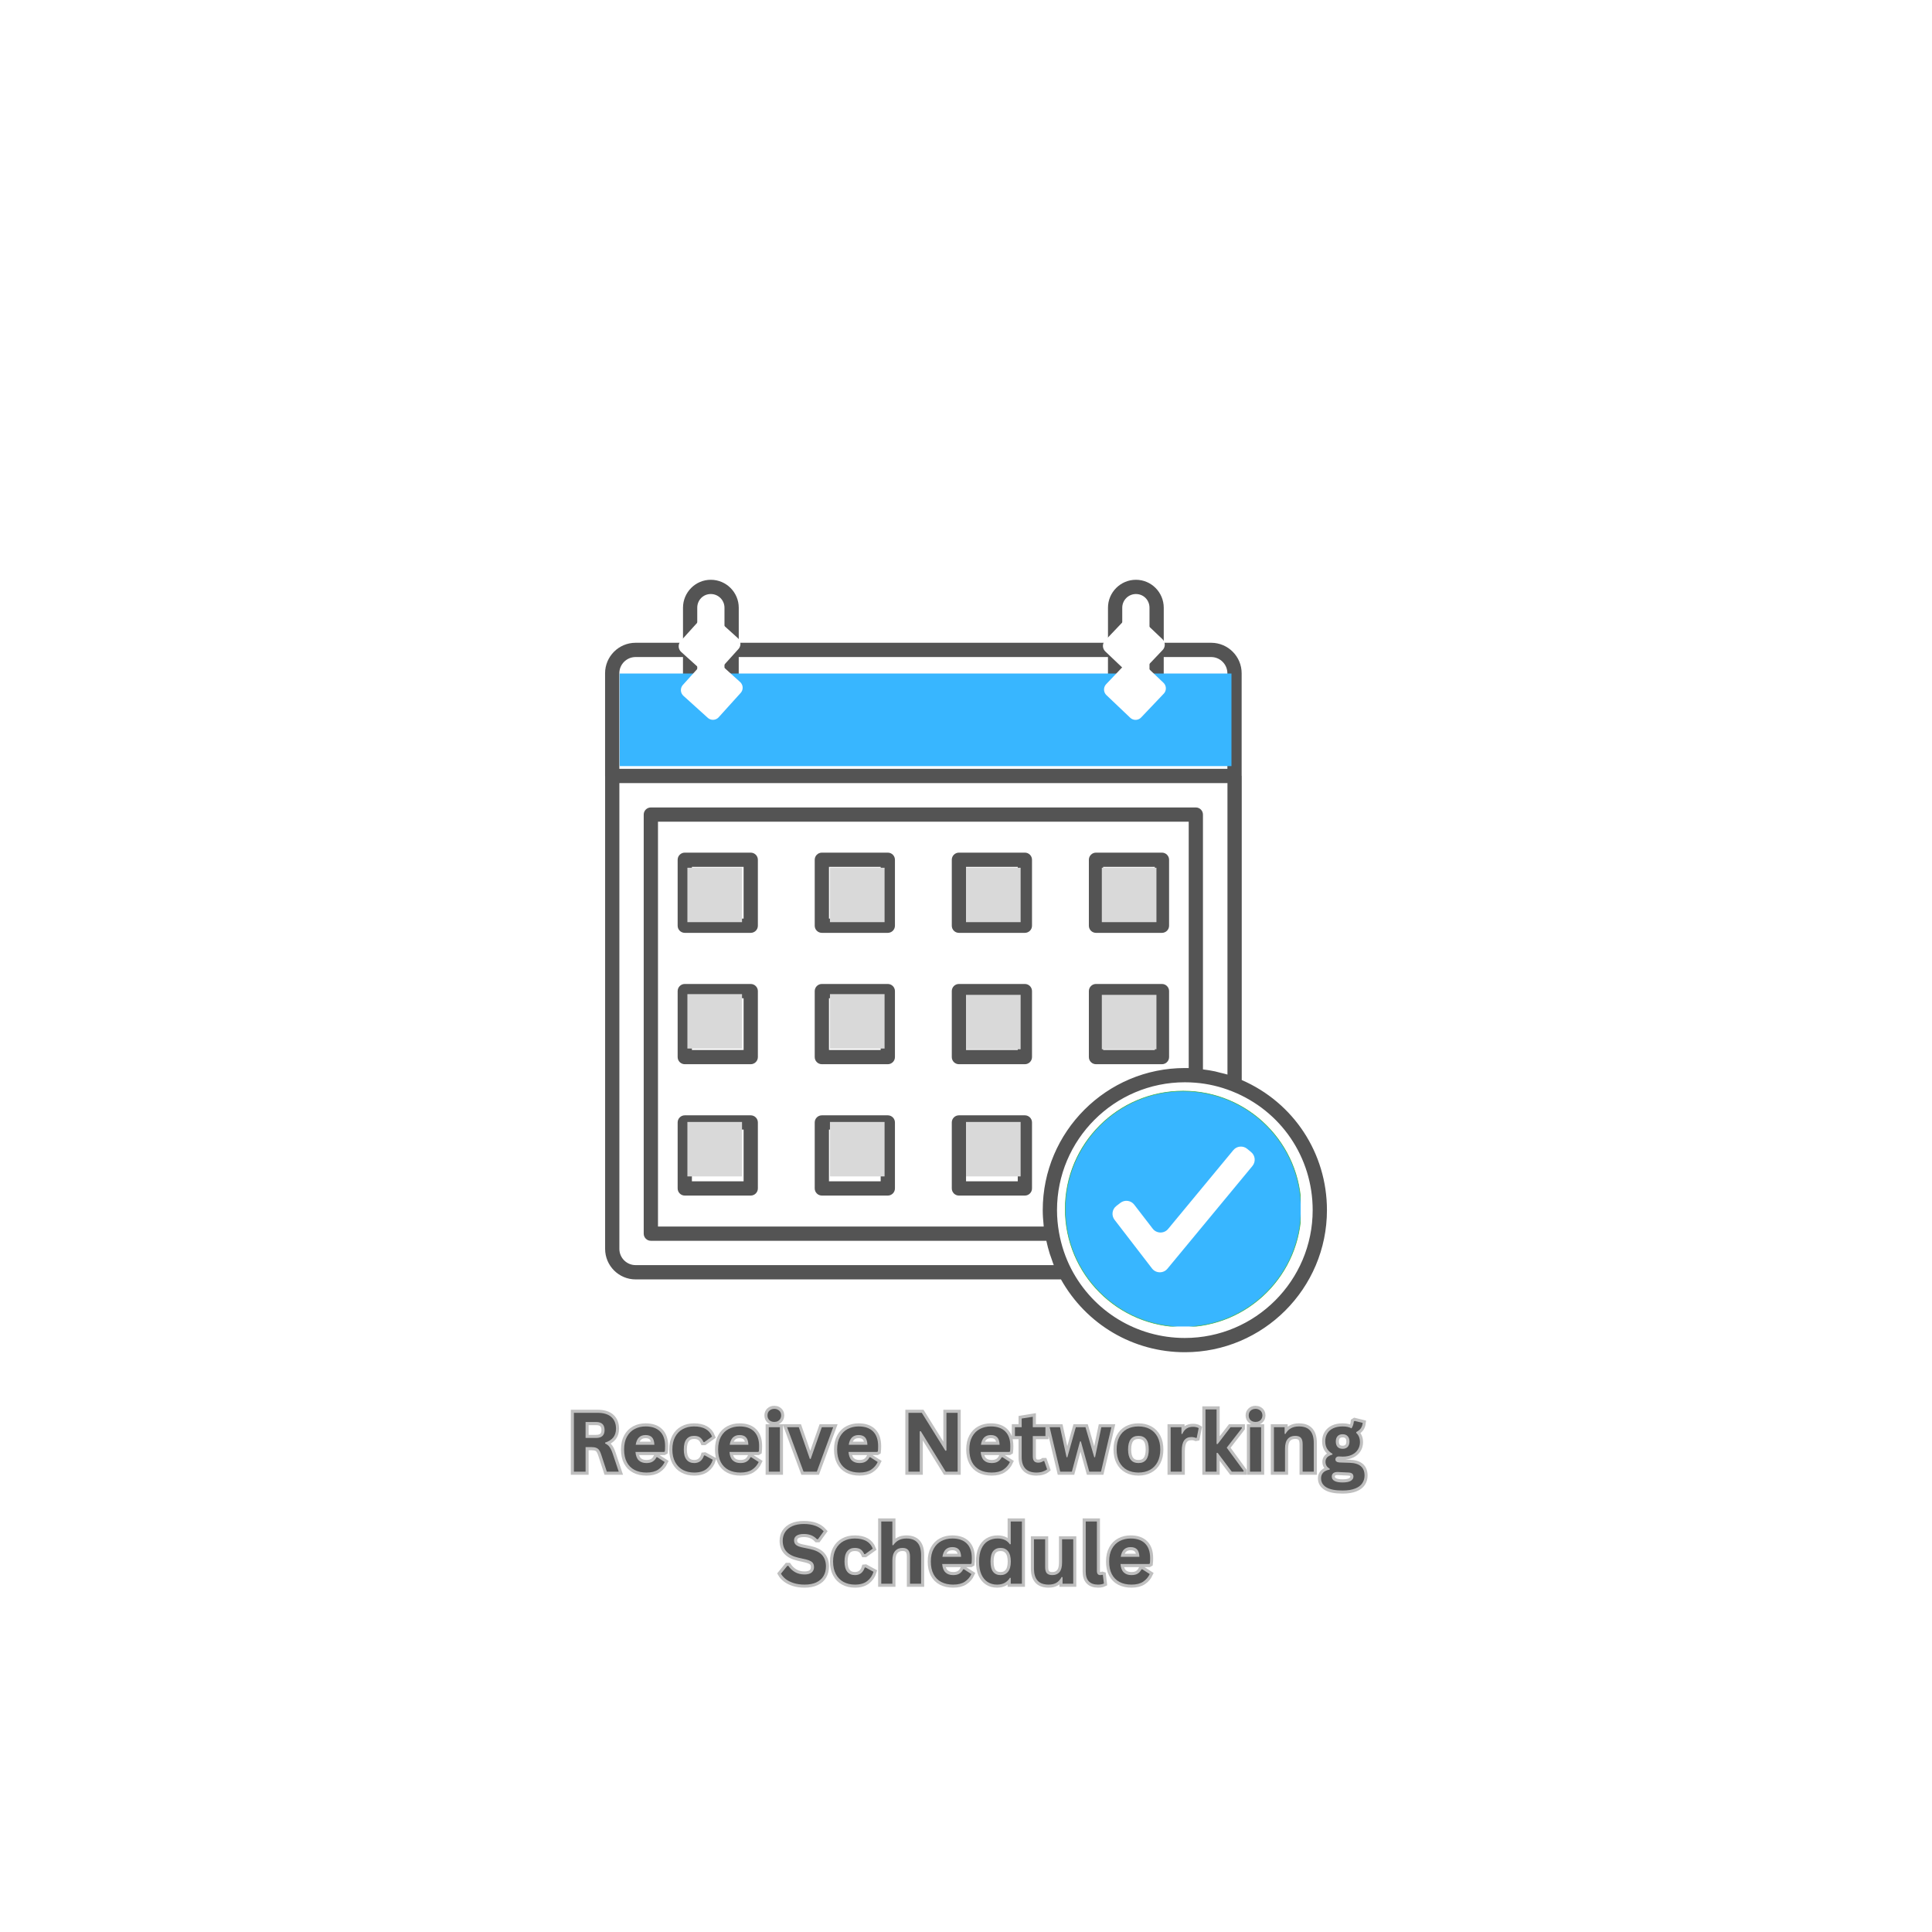 <svg version="1.0" preserveAspectRatio="xMidYMid meet" height="500" viewBox="0 0 375 375" zoomAndPan="magnify" width="500" xmlns:xlink="http://www.w3.org/1999/xlink" xmlns="http://www.w3.org/2000/svg"><defs><g></g><clipPath id="2b581ae96a"><path clip-rule="nonzero" d="M 117 112.5 L 258 112.5 L 258 262.5 L 117 262.5 Z M 117 112.5"></path></clipPath><clipPath id="358626ec24"><path clip-rule="nonzero" d="M 120.281 130.727 L 239.047 130.727 L 239.047 148.695 L 120.281 148.695 Z M 120.281 130.727"></path></clipPath><clipPath id="072a63bc93"><path clip-rule="nonzero" d="M 206.707 211.723 L 252.457 211.723 L 252.457 257.473 L 206.707 257.473 Z M 206.707 211.723"></path></clipPath><clipPath id="1d0da867b7"><path clip-rule="nonzero" d="M 133.422 168.426 L 144.035 168.426 L 144.035 178.988 L 133.422 178.988 Z M 133.422 168.426"></path></clipPath><clipPath id="c436ffb864"><path clip-rule="nonzero" d="M 161.094 168.426 L 171.703 168.426 L 171.703 178.988 L 161.094 178.988 Z M 161.094 168.426"></path></clipPath><clipPath id="46c652aea1"><path clip-rule="nonzero" d="M 187.5 168.426 L 198.113 168.426 L 198.113 178.988 L 187.5 178.988 Z M 187.5 168.426"></path></clipPath><clipPath id="b87e4050af"><path clip-rule="nonzero" d="M 213.863 168.426 L 224.473 168.426 L 224.473 178.988 L 213.863 178.988 Z M 213.863 168.426"></path></clipPath><clipPath id="8dc4ffee38"><path clip-rule="nonzero" d="M 133.422 192.957 L 144.035 192.957 L 144.035 203.523 L 133.422 203.523 Z M 133.422 192.957"></path></clipPath><clipPath id="9fcbecff63"><path clip-rule="nonzero" d="M 133.422 217.773 L 144.035 217.773 L 144.035 228.336 L 133.422 228.336 Z M 133.422 217.773"></path></clipPath><clipPath id="dc2078247f"><path clip-rule="nonzero" d="M 161.094 192.957 L 171.703 192.957 L 171.703 203.523 L 161.094 203.523 Z M 161.094 192.957"></path></clipPath><clipPath id="ef0e0d499d"><path clip-rule="nonzero" d="M 161.094 217.773 L 171.703 217.773 L 171.703 228.336 L 161.094 228.336 Z M 161.094 217.773"></path></clipPath><clipPath id="0d1a89c8ec"><path clip-rule="nonzero" d="M 187.5 217.773 L 198.113 217.773 L 198.113 228.336 L 187.5 228.336 Z M 187.5 217.773"></path></clipPath><clipPath id="a32f2caa8f"><path clip-rule="nonzero" d="M 187.5 193.098 L 198.113 193.098 L 198.113 203.66 L 187.5 203.66 Z M 187.5 193.098"></path></clipPath><clipPath id="3500ab31cf"><path clip-rule="nonzero" d="M 213.863 193.098 L 224.473 193.098 L 224.473 203.66 L 213.863 203.66 Z M 213.863 193.098"></path></clipPath></defs><rect fill-opacity="1" height="450" y="-37.5" fill="#ffffff" width="450" x="-37.5"></rect><rect fill-opacity="1" height="450" y="-37.5" fill="#ffffff" width="450" x="-37.5"></rect><path fill-rule="nonzero" fill-opacity="1" d="M 145.715 165.496 L 132.914 165.496 C 132.148 165.496 131.531 166.117 131.531 166.879 L 131.531 179.684 C 131.531 180.449 132.148 181.066 132.914 181.066 L 145.715 181.066 C 146.48 181.066 147.102 180.449 147.102 179.684 L 147.102 166.879 C 147.102 166.117 146.48 165.496 145.715 165.496 Z M 144.332 178.301 L 134.297 178.301 L 134.297 168.262 L 144.332 168.262 Z M 144.332 178.301" fill="#545454"></path><path fill-rule="nonzero" fill-opacity="1" d="M 172.324 165.496 L 159.52 165.496 C 158.758 165.496 158.137 166.117 158.137 166.879 L 158.137 179.684 C 158.137 180.449 158.758 181.066 159.52 181.066 L 172.324 181.066 C 173.086 181.066 173.707 180.449 173.707 179.684 L 173.707 166.879 C 173.707 166.117 173.086 165.496 172.324 165.496 Z M 170.938 178.301 L 160.902 178.301 L 160.902 168.262 L 170.938 168.262 Z M 170.938 178.301" fill="#545454"></path><path fill-rule="nonzero" fill-opacity="1" d="M 198.93 165.496 L 186.125 165.496 C 185.359 165.496 184.742 166.117 184.742 166.879 L 184.742 179.684 C 184.742 180.449 185.359 181.066 186.125 181.066 L 198.93 181.066 C 199.695 181.066 200.312 180.449 200.312 179.684 L 200.312 166.879 C 200.312 166.117 199.695 165.496 198.93 165.496 Z M 197.547 178.301 L 187.508 178.301 L 187.508 168.262 L 197.547 168.262 Z M 197.547 178.301" fill="#545454"></path><path fill-rule="nonzero" fill-opacity="1" d="M 212.73 181.066 L 225.535 181.066 C 226.297 181.066 226.918 180.449 226.918 179.684 L 226.918 166.879 C 226.918 166.117 226.297 165.496 225.535 165.496 L 212.73 165.496 C 211.969 165.496 211.348 166.117 211.348 166.879 L 211.348 179.684 C 211.348 180.449 211.969 181.066 212.73 181.066 Z M 214.117 168.262 L 224.148 168.262 L 224.148 178.301 L 214.117 178.301 Z M 214.117 168.262" fill="#545454"></path><path fill-rule="nonzero" fill-opacity="1" d="M 145.715 190.988 L 132.914 190.988 C 132.148 190.988 131.531 191.609 131.531 192.375 L 131.531 205.18 C 131.531 205.941 132.148 206.562 132.914 206.562 L 145.715 206.562 C 146.48 206.562 147.102 205.941 147.102 205.18 L 147.102 192.375 C 147.102 191.609 146.48 190.988 145.715 190.988 Z M 144.332 203.797 L 134.297 203.797 L 134.297 193.758 L 144.332 193.758 Z M 144.332 203.797" fill="#545454"></path><path fill-rule="nonzero" fill-opacity="1" d="M 172.324 190.988 L 159.52 190.988 C 158.758 190.988 158.137 191.609 158.137 192.375 L 158.137 205.18 C 158.137 205.941 158.758 206.562 159.52 206.562 L 172.324 206.562 C 173.086 206.562 173.707 205.941 173.707 205.18 L 173.707 192.375 C 173.707 191.609 173.086 190.988 172.324 190.988 Z M 170.938 203.797 L 160.902 203.797 L 160.902 193.758 L 170.938 193.758 Z M 170.938 203.797" fill="#545454"></path><path fill-rule="nonzero" fill-opacity="1" d="M 198.93 190.988 L 186.125 190.988 C 185.359 190.988 184.742 191.609 184.742 192.375 L 184.742 205.18 C 184.742 205.941 185.359 206.562 186.125 206.562 L 198.93 206.562 C 199.695 206.562 200.312 205.941 200.312 205.18 L 200.312 192.375 C 200.312 191.609 199.695 190.988 198.93 190.988 Z M 197.547 203.797 L 187.508 203.797 L 187.508 193.758 L 197.547 193.758 Z M 197.547 203.797" fill="#545454"></path><path fill-rule="nonzero" fill-opacity="1" d="M 212.73 206.562 L 225.535 206.562 C 226.297 206.562 226.918 205.941 226.918 205.18 L 226.918 192.375 C 226.918 191.609 226.297 190.988 225.535 190.988 L 212.73 190.988 C 211.969 190.988 211.348 191.609 211.348 192.375 L 211.348 205.18 C 211.348 205.941 211.969 206.562 212.73 206.562 Z M 214.117 193.758 L 224.148 193.758 L 224.148 203.797 L 214.117 203.797 Z M 214.117 193.758" fill="#545454"></path><path fill-rule="nonzero" fill-opacity="1" d="M 145.715 216.484 L 132.914 216.484 C 132.148 216.484 131.531 217.105 131.531 217.867 L 131.531 230.672 C 131.531 231.438 132.148 232.059 132.914 232.059 L 145.715 232.059 C 146.48 232.059 147.102 231.438 147.102 230.672 L 147.102 217.867 C 147.102 217.105 146.48 216.484 145.715 216.484 Z M 144.332 229.289 L 134.297 229.289 L 134.297 219.25 L 144.332 219.25 Z M 144.332 229.289" fill="#545454"></path><path fill-rule="nonzero" fill-opacity="1" d="M 172.324 216.484 L 159.52 216.484 C 158.758 216.484 158.137 217.105 158.137 217.867 L 158.137 230.672 C 158.137 231.438 158.758 232.059 159.52 232.059 L 172.324 232.059 C 173.086 232.059 173.707 231.438 173.707 230.672 L 173.707 217.867 C 173.707 217.105 173.086 216.484 172.324 216.484 Z M 170.938 229.289 L 160.902 229.289 L 160.902 219.25 L 170.938 219.25 Z M 170.938 229.289" fill="#545454"></path><path fill-rule="nonzero" fill-opacity="1" d="M 198.93 216.484 L 186.125 216.484 C 185.359 216.484 184.742 217.105 184.742 217.867 L 184.742 230.672 C 184.742 231.438 185.359 232.059 186.125 232.059 L 198.93 232.059 C 199.695 232.059 200.312 231.438 200.312 230.672 L 200.312 217.867 C 200.312 217.105 199.695 216.484 198.93 216.484 Z M 197.547 229.289 L 187.508 229.289 L 187.508 219.25 L 197.547 219.25 Z M 197.547 229.289" fill="#545454"></path><g clip-path="url(#2b581ae96a)"><path fill-rule="nonzero" fill-opacity="1" d="M 241.02 209.633 L 241.02 150.617 C 241.02 150.594 241.004 150.57 241.004 150.543 L 241.004 130.684 C 241.004 127.418 238.352 124.762 235.086 124.762 L 225.883 124.762 L 225.883 117.961 C 225.883 114.969 223.461 112.535 220.484 112.535 C 217.496 112.535 215.059 114.969 215.059 117.961 L 215.059 124.762 L 143.391 124.762 L 143.391 117.961 C 143.391 114.969 140.957 112.535 137.965 112.535 C 134.988 112.535 132.57 114.969 132.57 117.961 L 132.57 124.762 L 123.367 124.762 C 120.102 124.762 117.445 127.418 117.445 130.684 L 117.445 150.609 C 117.445 150.625 117.453 150.641 117.453 150.656 L 117.453 242.406 C 117.453 245.672 120.109 248.332 123.375 248.332 L 205.934 248.332 C 210.82 257.055 219.926 262.465 229.98 262.465 C 245.188 262.465 257.559 250.094 257.559 234.887 C 257.559 223.816 251.094 214.016 241.02 209.633 Z M 217.828 126.148 L 217.828 117.961 C 217.828 116.492 219.02 115.301 220.484 115.301 C 221.961 115.301 223.117 116.469 223.117 117.961 L 223.117 134.336 C 223.117 135.828 221.961 136.996 220.484 136.996 C 219.02 136.996 217.828 135.801 217.828 134.336 Z M 135.336 126.148 L 135.336 117.961 C 135.336 116.469 136.488 115.301 137.961 115.301 C 139.434 115.301 140.621 116.492 140.621 117.961 L 140.621 134.336 C 140.621 135.801 139.43 136.996 137.961 136.996 C 136.496 136.996 135.336 135.828 135.336 134.336 Z M 120.211 130.684 C 120.211 128.949 121.625 127.531 123.367 127.531 L 132.566 127.531 L 132.566 134.336 C 132.566 137.328 134.988 139.762 137.961 139.762 C 140.957 139.762 143.387 137.328 143.387 134.336 L 143.387 127.531 L 215.055 127.531 L 215.055 134.336 C 215.055 137.328 217.492 139.762 220.484 139.762 C 223.457 139.762 225.879 137.328 225.879 134.336 L 225.879 127.531 L 235.082 127.531 C 236.82 127.531 238.234 128.949 238.234 130.684 L 238.234 149.227 L 120.211 149.227 Z M 123.375 245.559 C 121.637 245.559 120.219 244.145 120.219 242.406 L 120.219 152 L 238.25 152 L 238.25 208.57 C 237.812 208.43 237.355 208.344 236.91 208.23 C 236.559 208.133 236.207 208.035 235.848 207.957 C 235.066 207.789 234.281 207.668 233.492 207.57 L 233.492 158.109 C 233.492 157.344 232.875 156.727 232.109 156.727 L 126.328 156.727 C 125.566 156.727 124.945 157.344 124.945 158.109 L 124.945 239.453 C 124.945 240.215 125.566 240.836 126.328 240.836 L 203.094 240.836 C 203.277 241.684 203.492 242.52 203.75 243.34 C 203.859 243.684 203.984 244.016 204.109 244.352 C 204.254 244.754 204.371 245.168 204.535 245.562 L 123.375 245.562 Z M 202.562 237.754 C 202.574 237.859 202.57 237.965 202.582 238.066 L 127.715 238.066 L 127.715 159.492 L 230.73 159.492 L 230.73 207.316 C 230.48 207.309 230.23 207.305 229.977 207.305 C 214.77 207.305 202.395 219.68 202.395 234.887 C 202.395 235.84 202.461 236.797 202.562 237.754 Z M 229.977 259.699 C 220.668 259.699 212.223 254.566 207.934 246.309 C 206.797 244.113 205.996 241.723 205.551 239.207 C 205.297 237.777 205.164 236.328 205.164 234.887 C 205.164 221.207 216.297 210.07 229.98 210.07 C 230.672 210.07 231.336 210.098 232.004 210.152 C 234.441 210.344 236.836 210.902 239.125 211.816 C 248.641 215.586 254.789 224.641 254.789 234.887 C 254.789 248.566 243.66 259.699 229.977 259.699 Z M 229.977 259.699" fill="#545454"></path></g><path fill-rule="nonzero" fill-opacity="1" d="M 231.359 234.312 L 231.359 219.391 C 231.359 218.625 230.738 218.008 229.977 218.008 C 229.211 218.008 228.594 218.625 228.594 219.391 L 228.594 234.887 C 228.594 235.254 228.738 235.605 228.996 235.867 L 237.238 244.109 C 237.508 244.383 237.863 244.516 238.219 244.516 C 238.57 244.516 238.926 244.379 239.199 244.109 C 239.738 243.57 239.738 242.691 239.199 242.152 L 231.359 234.316 Z M 231.359 234.312" fill="#545454"></path><path fill-rule="nonzero" fill-opacity="1" d="M 219.113 214.422 C 216.516 215.797 210.219 219.871 207.812 227.922 C 206.547 232.164 206.613 236.719 208 241.09 C 208.191 241.68 208.734 242.055 209.32 242.055 C 209.461 242.055 209.602 242.035 209.738 241.992 C 210.469 241.762 210.871 240.984 210.641 240.254 C 209.418 236.414 209.359 232.426 210.465 228.719 C 212.57 221.668 218.121 218.082 220.41 216.867 C 221.086 216.512 221.344 215.672 220.988 215 C 220.629 214.324 219.789 214.062 219.117 214.426 Z M 219.113 214.422" fill="#545454"></path><path fill-rule="nonzero" fill-opacity="1" d="M 213.305 245.738 C 212.879 245.105 212.016 244.934 211.383 245.363 C 210.75 245.789 210.582 246.648 211.008 247.285 C 211.895 248.602 212.918 249.848 214.051 250.988 C 214.324 251.262 214.676 251.395 215.031 251.395 C 215.383 251.395 215.738 251.258 216.008 250.988 C 216.551 250.453 216.555 249.574 216.016 249.031 C 215.004 248.016 214.094 246.906 213.305 245.738 Z M 213.305 245.738" fill="#545454"></path><g clip-path="url(#358626ec24)"><path fill-rule="nonzero" fill-opacity="1" d="M 120.281 130.727 L 239.027 130.727 L 239.027 148.695 L 120.281 148.695 Z M 120.281 130.727" fill="#38b6ff"></path></g><g clip-path="url(#072a63bc93)"><path stroke-miterlimit="10" stroke-opacity="1" stroke-width="1" stroke="#3fb24f" d="M 191.237 381.956 C 85.891 381.956 0.491 296.557 0.491 191.21 C 0.491 85.896 85.891 0.497 191.237 0.497 C 296.551 0.497 381.951 85.896 381.951 191.21 C 381.951 296.557 296.551 381.956 191.237 381.956 Z M 191.237 381.956" stroke-linejoin="miter" fill-rule="nonzero" fill="#38b6ff" fill-opacity="1" transform="matrix(0.12, 0, 0, 0.12, 206.706, 211.721)" stroke-linecap="butt"></path></g><path fill-rule="nonzero" fill-opacity="1" d="M 223.605 246.207 L 216.332 236.758 C 215.688 235.922 215.844 234.723 216.68 234.078 L 217.469 233.473 C 218.305 232.828 219.504 232.984 220.148 233.82 L 223.742 238.488 C 224.492 239.457 225.949 239.484 226.73 238.539 L 239.387 223.242 C 240.059 222.43 241.266 222.316 242.078 222.988 L 242.844 223.621 C 243.656 224.297 243.773 225.5 243.098 226.316 L 226.594 246.262 C 225.812 247.203 224.355 247.18 223.605 246.207 Z M 223.605 246.207" fill="#ffffff"></path><path stroke-miterlimit="4" stroke-opacity="1" stroke-width="4" stroke="#ffffff" d="M 13.002 1.998 L 14.368 2" stroke-linejoin="miter" fill="none" transform="matrix(0.038, 0.749, -0.749, 0.038, 138.918, 119.138)" stroke-linecap="butt"></path><path stroke-miterlimit="4" stroke-opacity="1" stroke-width="4" stroke="#ffffff" d="M 1.998 2 L 7.998 -3.999 L 13.997 2.002 L 8.002 8.001 Z M 1.998 2" stroke-linejoin="round" fill-rule="nonzero" fill="#ffffff" fill-opacity="1" transform="matrix(0.038, 0.749, -0.749, 0.038, 138.918, 119.138)" stroke-linecap="round"></path><path stroke-miterlimit="4" stroke-opacity="1" stroke-width="4" stroke="#ffffff" d="M 25.366 2.002 L 19.367 -3.998 L 13.366 2.001 L 19.366 8.001 Z M 25.366 2.002" stroke-linejoin="round" fill-rule="nonzero" fill="#ffffff" fill-opacity="1" transform="matrix(0.038, 0.749, -0.749, 0.038, 138.918, 119.138)" stroke-linecap="round"></path><path stroke-miterlimit="4" stroke-opacity="1" stroke-width="4" stroke="#ffffff" d="M 12.998 1.999 L 14.295 2.001" stroke-linejoin="miter" fill="none" transform="matrix(0.019, 0.75, -0.75, 0.019, 221.426, 119.213)" stroke-linecap="butt"></path><path stroke-miterlimit="4" stroke-opacity="1" stroke-width="4" stroke="#ffffff" d="M 1.999 2 L 7.998 -4 L 13.998 1.998 L 7.999 7.998 Z M 1.999 2" stroke-linejoin="round" fill-rule="nonzero" fill="#ffffff" fill-opacity="1" transform="matrix(0.019, 0.75, -0.75, 0.019, 221.426, 119.213)" stroke-linecap="round"></path><path stroke-miterlimit="4" stroke-opacity="1" stroke-width="4" stroke="#ffffff" d="M 25.299 2 L 19.299 -3.999 L 13.295 2.001 L 19.295 8 Z M 25.299 2" stroke-linejoin="round" fill-rule="nonzero" fill="#ffffff" fill-opacity="1" transform="matrix(0.019, 0.75, -0.75, 0.019, 221.426, 119.213)" stroke-linecap="round"></path><g clip-path="url(#1d0da867b7)"><path fill-rule="nonzero" fill-opacity="1" d="M 133.422 168.426 L 144.027 168.426 L 144.027 178.988 L 133.422 178.988 Z M 133.422 168.426" fill="#d9d9d9"></path></g><g clip-path="url(#c436ffb864)"><path fill-rule="nonzero" fill-opacity="1" d="M 161.094 168.426 L 171.695 168.426 L 171.695 178.988 L 161.094 178.988 Z M 161.094 168.426" fill="#d9d9d9"></path></g><g clip-path="url(#46c652aea1)"><path fill-rule="nonzero" fill-opacity="1" d="M 187.5 168.426 L 198.105 168.426 L 198.105 178.988 L 187.5 178.988 Z M 187.5 168.426" fill="#d9d9d9"></path></g><g clip-path="url(#b87e4050af)"><path fill-rule="nonzero" fill-opacity="1" d="M 213.863 168.426 L 224.465 168.426 L 224.465 178.988 L 213.863 178.988 Z M 213.863 168.426" fill="#d9d9d9"></path></g><g clip-path="url(#8dc4ffee38)"><path fill-rule="nonzero" fill-opacity="1" d="M 133.422 192.957 L 144.027 192.957 L 144.027 203.523 L 133.422 203.523 Z M 133.422 192.957" fill="#d9d9d9"></path></g><g clip-path="url(#9fcbecff63)"><path fill-rule="nonzero" fill-opacity="1" d="M 133.422 217.773 L 144.027 217.773 L 144.027 228.336 L 133.422 228.336 Z M 133.422 217.773" fill="#d9d9d9"></path></g><g clip-path="url(#dc2078247f)"><path fill-rule="nonzero" fill-opacity="1" d="M 161.094 192.957 L 171.695 192.957 L 171.695 203.523 L 161.094 203.523 Z M 161.094 192.957" fill="#d9d9d9"></path></g><g clip-path="url(#ef0e0d499d)"><path fill-rule="nonzero" fill-opacity="1" d="M 161.094 217.773 L 171.695 217.773 L 171.695 228.336 L 161.094 228.336 Z M 161.094 217.773" fill="#d9d9d9"></path></g><g clip-path="url(#0d1a89c8ec)"><path fill-rule="nonzero" fill-opacity="1" d="M 187.5 217.773 L 198.105 217.773 L 198.105 228.336 L 187.5 228.336 Z M 187.5 217.773" fill="#d9d9d9"></path></g><g clip-path="url(#a32f2caa8f)"><path fill-rule="nonzero" fill-opacity="1" d="M 187.5 193.098 L 198.105 193.098 L 198.105 203.66 L 187.5 203.66 Z M 187.5 193.098" fill="#d9d9d9"></path></g><g clip-path="url(#3500ab31cf)"><path fill-rule="nonzero" fill-opacity="1" d="M 213.863 193.098 L 224.465 193.098 L 224.465 203.66 L 213.863 203.66 Z M 213.863 193.098" fill="#d9d9d9"></path></g><path stroke-miterlimit="4" stroke-opacity="1" stroke-width="1.6" stroke="#bfbfbf" d="M 5.716 21.998 L 5.716 6.774 L 11.825 6.774 C 13.403 6.774 14.591 7.139 15.393 7.863 C 16.195 8.586 16.596 9.586 16.596 10.868 C 16.596 11.79 16.361 12.545 15.893 13.139 C 15.424 13.727 14.726 14.18 13.794 14.493 L 13.794 14.711 C 14.273 14.92 14.664 15.227 14.955 15.639 C 15.252 16.045 15.533 16.654 15.794 17.461 L 17.315 21.998 L 14.221 21.998 L 12.731 17.451 C 12.58 16.993 12.408 16.633 12.216 16.383 C 12.028 16.128 11.783 15.946 11.486 15.831 C 11.195 15.717 10.809 15.659 10.335 15.659 L 8.721 15.659 L 8.721 21.998 Z M 11.46 13.274 C 12.919 13.274 13.648 12.592 13.648 11.232 C 13.648 9.847 12.919 9.159 11.46 9.159 L 8.721 9.159 L 8.721 13.274 Z M 29.023 16.909 L 21.637 16.909 C 21.721 17.909 22.002 18.633 22.492 19.086 C 22.976 19.545 23.637 19.769 24.481 19.769 C 25.137 19.769 25.674 19.649 26.085 19.399 C 26.492 19.154 26.825 18.779 27.075 18.284 L 27.294 18.284 L 29.21 19.508 C 28.835 20.316 28.268 20.967 27.512 21.467 C 26.752 21.967 25.742 22.217 24.481 22.217 C 23.294 22.217 22.268 21.993 21.403 21.54 C 20.539 21.092 19.872 20.42 19.403 19.524 C 18.934 18.633 18.7 17.545 18.7 16.264 C 18.7 14.956 18.945 13.857 19.44 12.961 C 19.934 12.066 20.601 11.394 21.44 10.956 C 22.278 10.514 23.221 10.295 24.273 10.295 C 25.898 10.295 27.143 10.722 28.007 11.586 C 28.872 12.446 29.304 13.711 29.304 15.378 C 29.304 15.982 29.283 16.451 29.242 16.784 Z M 26.544 15.045 C 26.512 14.17 26.309 13.529 25.934 13.133 C 25.554 12.732 25.002 12.534 24.273 12.534 C 22.815 12.534 21.955 13.368 21.7 15.045 Z M 36.851 22.217 C 35.742 22.217 34.757 21.988 33.903 21.524 C 33.049 21.066 32.382 20.383 31.903 19.488 C 31.424 18.592 31.184 17.519 31.184 16.264 C 31.184 14.998 31.424 13.92 31.903 13.024 C 32.382 12.128 33.049 11.446 33.893 10.988 C 34.742 10.524 35.71 10.295 36.799 10.295 C 39.221 10.295 40.773 11.17 41.455 12.93 L 39.476 14.347 L 39.257 14.347 C 39.023 13.805 38.716 13.399 38.335 13.139 C 37.955 12.873 37.445 12.743 36.799 12.743 C 35.966 12.743 35.32 13.029 34.851 13.607 C 34.387 14.18 34.153 15.066 34.153 16.264 C 34.153 17.441 34.393 18.321 34.861 18.899 C 35.335 19.482 35.997 19.769 36.851 19.769 C 37.476 19.769 38.007 19.602 38.44 19.264 C 38.872 18.93 39.184 18.446 39.372 17.816 L 39.591 17.795 L 41.643 18.915 C 41.351 19.889 40.809 20.68 40.023 21.295 C 39.236 21.909 38.179 22.217 36.851 22.217 Z M 53.346 16.909 L 45.966 16.909 C 46.049 17.909 46.33 18.633 46.82 19.086 C 47.304 19.545 47.966 19.769 48.809 19.769 C 49.466 19.769 50.002 19.649 50.414 19.399 C 50.82 19.154 51.153 18.779 51.403 18.284 L 51.622 18.284 L 53.533 19.508 C 53.158 20.316 52.596 20.967 51.841 21.467 C 51.08 21.967 50.07 22.217 48.809 22.217 C 47.622 22.217 46.596 21.993 45.731 21.54 C 44.867 21.092 44.2 20.42 43.731 19.524 C 43.262 18.633 43.028 17.545 43.028 16.264 C 43.028 14.956 43.273 13.857 43.768 12.961 C 44.257 12.066 44.924 11.394 45.768 10.956 C 46.606 10.514 47.549 10.295 48.601 10.295 C 50.226 10.295 51.471 10.722 52.33 11.586 C 53.195 12.446 53.627 13.711 53.627 15.378 C 53.627 15.982 53.606 16.451 53.565 16.784 Z M 50.872 15.045 C 50.841 14.17 50.637 13.529 50.262 13.133 C 49.882 12.732 49.33 12.534 48.601 12.534 C 47.143 12.534 46.283 13.368 46.028 15.045 Z M 57.575 9.139 C 57.054 9.139 56.632 8.977 56.304 8.665 C 55.981 8.347 55.815 7.941 55.815 7.441 C 55.815 6.946 55.981 6.545 56.304 6.227 C 56.632 5.909 57.054 5.753 57.575 5.753 C 57.924 5.753 58.231 5.826 58.502 5.972 C 58.773 6.118 58.981 6.316 59.132 6.571 C 59.283 6.826 59.356 7.113 59.356 7.441 C 59.356 7.764 59.283 8.055 59.132 8.316 C 58.981 8.571 58.773 8.774 58.502 8.92 C 58.231 9.066 57.924 9.139 57.575 9.139 Z M 56.137 21.998 L 56.137 10.514 L 59.023 10.514 L 59.023 21.998 Z M 68.575 21.998 L 65.137 21.998 L 60.887 10.514 L 63.908 10.514 L 66.762 18.696 L 67.002 18.696 L 69.867 10.514 L 72.815 10.514 Z M 84.153 16.909 L 76.768 16.909 C 76.851 17.909 77.137 18.633 77.622 19.086 C 78.111 19.545 78.773 19.769 79.611 19.769 C 80.273 19.769 80.804 19.649 81.216 19.399 C 81.627 19.154 81.955 18.779 82.205 18.284 L 82.424 18.284 L 84.341 19.508 C 83.966 20.316 83.398 20.967 82.643 21.467 C 81.887 21.967 80.877 22.217 79.611 22.217 C 78.424 22.217 77.398 21.993 76.533 21.54 C 75.669 21.092 75.002 20.42 74.533 19.524 C 74.065 18.633 73.83 17.545 73.83 16.264 C 73.83 14.956 74.08 13.857 74.57 12.961 C 75.065 12.066 75.731 11.394 76.57 10.956 C 77.414 10.514 78.356 10.295 79.403 10.295 C 81.028 10.295 82.273 10.722 83.137 11.586 C 84.002 12.446 84.434 13.711 84.434 15.378 C 84.434 15.982 84.414 16.451 84.372 16.784 Z M 81.674 15.045 C 81.648 14.17 81.445 13.529 81.065 13.133 C 80.684 12.732 80.132 12.534 79.403 12.534 C 77.945 12.534 77.091 13.368 76.83 15.045 Z M 95.21 21.998 L 92.294 21.998 L 92.294 6.774 L 95.742 6.774 L 101.856 16.586 L 102.127 16.545 L 102.127 6.774 L 105.023 6.774 L 105.023 21.998 L 101.94 21.998 L 95.471 11.524 L 95.21 11.566 Z M 118.361 16.909 L 110.981 16.909 C 111.065 17.909 111.346 18.633 111.835 19.086 C 112.32 19.545 112.981 19.769 113.825 19.769 C 114.481 19.769 115.018 19.649 115.429 19.399 C 115.835 19.154 116.164 18.779 116.414 18.284 L 116.632 18.284 L 118.549 19.508 C 118.174 20.316 117.611 20.967 116.851 21.467 C 116.096 21.967 115.085 22.217 113.825 22.217 C 112.637 22.217 111.611 21.993 110.747 21.54 C 109.882 21.092 109.216 20.42 108.747 19.524 C 108.278 18.633 108.044 17.545 108.044 16.264 C 108.044 14.956 108.289 13.857 108.783 12.961 C 109.273 12.066 109.94 11.394 110.783 10.956 C 111.622 10.514 112.565 10.295 113.617 10.295 C 115.242 10.295 116.481 10.722 117.346 11.586 C 118.21 12.446 118.643 13.711 118.643 15.378 C 118.643 15.982 118.622 16.451 118.58 16.784 Z M 115.882 15.045 C 115.856 14.17 115.653 13.529 115.278 13.133 C 114.898 12.732 114.346 12.534 113.617 12.534 C 112.158 12.534 111.299 13.368 111.044 15.045 Z M 127.424 19.258 L 128.174 21.394 C 127.861 21.654 127.471 21.852 126.997 21.998 C 126.523 22.144 125.992 22.217 125.393 22.217 C 124.148 22.217 123.205 21.878 122.559 21.201 C 121.914 20.524 121.591 19.54 121.591 18.253 L 121.591 12.795 L 119.841 12.795 L 119.841 10.503 L 121.591 10.503 L 121.591 8.264 L 124.476 7.795 L 124.476 10.503 L 127.736 10.503 L 127.736 12.795 L 124.476 12.795 L 124.476 18.045 C 124.476 18.613 124.596 19.024 124.83 19.284 C 125.065 19.545 125.408 19.675 125.861 19.675 C 126.377 19.675 126.825 19.54 127.205 19.258 Z M 134.591 21.998 L 131.57 21.998 L 128.841 10.514 L 131.518 10.514 L 133.205 18.284 L 133.424 18.284 L 135.611 10.514 L 138.106 10.514 L 140.367 18.284 L 140.585 18.284 L 142.21 10.514 L 144.815 10.514 L 142.117 21.998 L 139.085 21.998 L 136.914 14.18 L 136.695 14.18 Z M 151.815 22.217 C 150.69 22.217 149.7 21.988 148.851 21.524 C 148.002 21.066 147.341 20.389 146.872 19.493 C 146.403 18.602 146.169 17.524 146.169 16.264 C 146.169 14.998 146.403 13.92 146.872 13.024 C 147.341 12.128 148.002 11.446 148.851 10.988 C 149.7 10.524 150.69 10.295 151.815 10.295 C 152.94 10.295 153.924 10.524 154.778 10.988 C 155.627 11.446 156.289 12.128 156.762 13.024 C 157.231 13.92 157.471 14.998 157.471 16.264 C 157.471 17.524 157.231 18.602 156.762 19.493 C 156.289 20.389 155.627 21.066 154.778 21.524 C 153.924 21.988 152.94 22.217 151.815 22.217 Z M 151.815 19.769 C 153.596 19.769 154.492 18.602 154.492 16.264 C 154.492 15.045 154.262 14.154 153.804 13.592 C 153.346 13.024 152.679 12.743 151.815 12.743 C 150.028 12.743 149.137 13.915 149.137 16.264 C 149.137 18.602 150.028 19.769 151.815 19.769 Z M 160.143 21.998 L 160.143 10.514 L 162.945 10.514 L 162.945 12.222 L 163.164 12.264 C 163.445 11.623 163.809 11.154 164.257 10.857 C 164.71 10.555 165.257 10.409 165.903 10.409 C 166.554 10.409 167.054 10.519 167.393 10.743 L 166.903 13.232 L 166.684 13.274 C 166.497 13.196 166.315 13.139 166.143 13.107 C 165.971 13.071 165.757 13.055 165.507 13.055 C 164.7 13.055 164.091 13.336 163.664 13.904 C 163.242 14.467 163.028 15.378 163.028 16.628 L 163.028 21.998 Z M 169.153 21.998 L 169.153 5.899 L 172.039 5.899 L 172.039 14.836 L 172.32 14.836 L 175.643 10.514 L 178.57 10.514 L 178.57 10.753 L 174.664 15.795 L 179.007 21.738 L 179.007 21.998 L 175.966 21.998 L 172.32 17.159 L 172.039 17.159 L 172.039 21.998 Z M 182.117 9.139 C 181.596 9.139 181.174 8.977 180.846 8.665 C 180.523 8.347 180.356 7.941 180.356 7.441 C 180.356 6.946 180.523 6.545 180.846 6.227 C 181.174 5.909 181.596 5.753 182.117 5.753 C 182.466 5.753 182.773 5.826 183.044 5.972 C 183.315 6.118 183.528 6.316 183.674 6.571 C 183.825 6.826 183.898 7.113 183.898 7.441 C 183.898 7.764 183.825 8.055 183.674 8.316 C 183.528 8.571 183.315 8.774 183.044 8.92 C 182.773 9.066 182.466 9.139 182.117 9.139 Z M 180.679 21.998 L 180.679 10.514 L 183.565 10.514 L 183.565 21.998 Z M 186.867 21.998 L 186.867 10.514 L 189.637 10.514 L 189.637 12.201 L 189.856 12.253 C 190.57 10.946 191.731 10.295 193.335 10.295 C 194.658 10.295 195.632 10.654 196.257 11.378 C 196.877 12.097 197.19 13.149 197.19 14.534 L 197.19 21.998 L 194.304 21.998 L 194.304 14.889 C 194.304 14.123 194.148 13.571 193.846 13.238 C 193.539 12.899 193.049 12.732 192.377 12.732 C 191.549 12.732 190.908 12.998 190.445 13.534 C 189.981 14.066 189.752 14.909 189.752 16.055 L 189.752 21.998 Z M 204.622 26.873 C 202.726 26.873 201.33 26.597 200.424 26.04 C 199.523 25.488 199.07 24.711 199.07 23.717 C 199.07 23.113 199.262 22.618 199.648 22.232 C 200.033 21.847 200.591 21.592 201.309 21.456 L 201.309 21.238 C 200.924 21.003 200.643 20.743 200.471 20.451 C 200.304 20.165 200.216 19.831 200.216 19.446 C 200.216 18.524 200.82 17.904 202.018 17.586 L 202.018 17.368 C 201.403 17.014 200.934 16.571 200.622 16.05 C 200.309 15.524 200.153 14.889 200.153 14.149 C 200.153 13.383 200.33 12.711 200.679 12.133 C 201.033 11.55 201.544 11.102 202.221 10.779 C 202.898 10.456 203.71 10.295 204.653 10.295 C 205.611 10.295 206.377 10.461 206.945 10.795 C 207.299 10.279 207.507 9.685 207.559 9.014 L 207.778 8.878 L 209.851 9.389 C 209.789 9.935 209.627 10.394 209.372 10.769 C 209.117 11.139 208.716 11.472 208.174 11.764 L 208.174 11.993 C 208.82 12.56 209.143 13.357 209.143 14.378 C 209.143 15.086 208.966 15.722 208.611 16.284 C 208.257 16.847 207.742 17.29 207.065 17.618 C 206.387 17.941 205.585 18.107 204.653 18.107 L 204.216 18.097 C 203.94 18.081 203.747 18.076 203.632 18.076 C 203.372 18.076 203.164 18.144 203.012 18.29 C 202.867 18.43 202.789 18.613 202.789 18.831 C 202.789 19.076 202.887 19.264 203.08 19.399 C 203.278 19.534 203.559 19.613 203.934 19.623 L 206.507 19.717 C 209.049 19.795 210.32 20.889 210.32 22.998 C 210.32 23.743 210.132 24.404 209.752 24.982 C 209.372 25.566 208.762 26.024 207.914 26.363 C 207.07 26.706 205.971 26.873 204.622 26.873 Z M 204.653 16.086 C 205.21 16.086 205.643 15.92 205.955 15.597 C 206.268 15.269 206.424 14.805 206.424 14.201 C 206.424 13.597 206.268 13.133 205.955 12.81 C 205.643 12.488 205.21 12.326 204.653 12.326 C 204.091 12.326 203.658 12.488 203.351 12.81 C 203.049 13.133 202.893 13.597 202.893 14.201 C 202.893 14.81 203.049 15.279 203.351 15.602 C 203.658 15.925 204.091 16.086 204.653 16.086 Z M 204.622 24.779 C 205.611 24.779 206.325 24.644 206.773 24.363 C 207.221 24.086 207.445 23.727 207.445 23.279 C 207.445 22.92 207.33 22.654 207.101 22.482 C 206.872 22.316 206.507 22.222 206.007 22.206 L 203.736 22.102 C 203.664 22.102 203.591 22.102 203.523 22.092 C 203.46 22.086 203.393 22.081 203.33 22.081 C 202.846 22.081 202.476 22.185 202.221 22.394 C 201.971 22.602 201.841 22.894 201.841 23.258 C 201.841 23.748 202.075 24.123 202.539 24.383 C 203.007 24.649 203.7 24.779 204.622 24.779 Z M 204.622 24.779" stroke-linejoin="miter" fill="none" transform="matrix(0.75, 0, 0, 0.75, 107.108, 269.15)" stroke-linecap="butt"></path><path stroke-miterlimit="4" stroke-opacity="1" stroke-width="1.6" stroke="#bfbfbf" d="M 65.419 51.217 C 64.367 51.217 63.424 51.086 62.601 50.826 C 61.783 50.566 61.096 50.227 60.549 49.8 C 59.997 49.378 59.58 48.915 59.289 48.404 L 60.945 46.389 L 61.205 46.389 C 61.664 47.066 62.242 47.607 62.945 48.008 C 63.653 48.415 64.476 48.613 65.419 48.613 C 66.226 48.613 66.835 48.446 67.242 48.102 C 67.653 47.764 67.856 47.295 67.856 46.701 C 67.856 46.336 67.794 46.034 67.658 45.795 C 67.528 45.55 67.309 45.342 67.002 45.17 C 66.7 44.993 66.283 44.847 65.762 44.722 L 63.804 44.274 C 62.44 43.961 61.419 43.441 60.752 42.717 C 60.08 41.988 59.747 41.045 59.747 39.889 C 59.747 39.024 59.96 38.269 60.393 37.618 C 60.82 36.961 61.45 36.456 62.268 36.097 C 63.091 35.738 64.075 35.555 65.221 35.555 C 66.398 35.555 67.403 35.711 68.236 36.019 C 69.075 36.326 69.783 36.8 70.356 37.441 L 68.867 39.482 L 68.606 39.482 C 68.179 39.029 67.684 38.691 67.127 38.467 C 66.575 38.238 65.94 38.128 65.221 38.128 C 64.398 38.128 63.768 38.274 63.335 38.566 C 62.908 38.857 62.69 39.258 62.69 39.774 C 62.69 40.253 62.841 40.633 63.143 40.92 C 63.445 41.201 63.971 41.425 64.71 41.586 L 66.71 42.003 C 68.19 42.316 69.262 42.842 69.929 43.592 C 70.596 44.336 70.929 45.31 70.929 46.514 C 70.929 47.461 70.726 48.29 70.315 48.993 C 69.908 49.701 69.289 50.248 68.46 50.633 C 67.637 51.024 66.622 51.217 65.419 51.217 Z M 78.45 51.217 C 77.335 51.217 76.356 50.988 75.502 50.524 C 74.648 50.066 73.981 49.383 73.502 48.488 C 73.023 47.592 72.783 46.519 72.783 45.264 C 72.783 43.998 73.023 42.92 73.502 42.024 C 73.981 41.128 74.643 40.446 75.492 39.988 C 76.341 39.524 77.304 39.295 78.398 39.295 C 80.82 39.295 82.372 40.17 83.054 41.93 L 81.075 43.347 L 80.856 43.347 C 80.617 42.805 80.309 42.399 79.934 42.139 C 79.554 41.873 79.044 41.743 78.398 41.743 C 77.565 41.743 76.914 42.029 76.45 42.607 C 75.986 43.18 75.752 44.066 75.752 45.264 C 75.752 46.441 75.986 47.321 76.46 47.899 C 76.929 48.482 77.596 48.769 78.45 48.769 C 79.075 48.769 79.601 48.602 80.039 48.264 C 80.471 47.93 80.783 47.446 80.971 46.816 L 81.19 46.795 L 83.242 47.915 C 82.95 48.889 82.408 49.68 81.622 50.295 C 80.83 50.909 79.773 51.217 78.45 51.217 Z M 85.247 50.998 L 85.247 34.899 L 88.132 34.899 L 88.132 41.014 L 88.351 41.055 C 88.736 40.493 89.205 40.055 89.757 39.753 C 90.315 39.446 90.986 39.295 91.768 39.295 C 94.304 39.295 95.57 40.732 95.57 43.607 L 95.57 50.998 L 92.684 50.998 L 92.684 43.972 C 92.684 43.185 92.528 42.618 92.216 42.264 C 91.903 41.909 91.419 41.732 90.757 41.732 C 89.955 41.732 89.315 41.998 88.841 42.54 C 88.372 43.076 88.132 43.915 88.132 45.055 L 88.132 50.998 Z M 108.398 45.909 L 101.018 45.909 C 101.101 46.909 101.382 47.633 101.872 48.086 C 102.356 48.545 103.018 48.769 103.861 48.769 C 104.518 48.769 105.054 48.649 105.466 48.399 C 105.872 48.154 106.205 47.779 106.455 47.284 L 106.674 47.284 L 108.585 48.508 C 108.21 49.316 107.648 49.967 106.893 50.467 C 106.132 50.967 105.122 51.217 103.861 51.217 C 102.674 51.217 101.648 50.993 100.783 50.54 C 99.919 50.092 99.252 49.42 98.783 48.524 C 98.315 47.633 98.08 46.545 98.08 45.264 C 98.08 43.956 98.325 42.857 98.82 41.961 C 99.309 41.066 99.976 40.394 100.82 39.956 C 101.658 39.514 102.601 39.295 103.653 39.295 C 105.278 39.295 106.523 39.722 107.382 40.586 C 108.247 41.446 108.679 42.711 108.679 44.378 C 108.679 44.982 108.658 45.451 108.617 45.784 Z M 105.924 44.045 C 105.893 43.17 105.69 42.529 105.315 42.133 C 104.934 41.732 104.382 41.534 103.653 41.534 C 102.195 41.534 101.335 42.368 101.08 44.045 Z M 115.21 51.217 C 114.299 51.217 113.497 50.998 112.799 50.555 C 112.101 50.118 111.554 49.451 111.158 48.555 C 110.762 47.665 110.565 46.566 110.565 45.264 C 110.565 43.951 110.768 42.847 111.174 41.956 C 111.58 41.06 112.143 40.394 112.861 39.956 C 113.58 39.514 114.414 39.295 115.356 39.295 C 116.07 39.295 116.69 39.415 117.216 39.665 C 117.742 39.909 118.184 40.295 118.544 40.816 L 118.762 40.764 L 118.762 34.899 L 121.648 34.899 L 121.648 50.998 L 118.762 50.998 L 118.762 49.508 L 118.544 49.467 C 118.226 50.008 117.789 50.435 117.231 50.748 C 116.674 51.06 116.002 51.217 115.21 51.217 Z M 116.148 48.769 C 116.96 48.769 117.601 48.482 118.075 47.899 C 118.549 47.321 118.783 46.441 118.783 45.264 C 118.783 44.081 118.549 43.201 118.075 42.618 C 117.601 42.034 116.96 41.743 116.148 41.743 C 115.299 41.743 114.653 42.024 114.205 42.592 C 113.757 43.154 113.533 44.045 113.533 45.264 C 113.533 46.472 113.757 47.357 114.205 47.92 C 114.653 48.488 115.299 48.769 116.148 48.769 Z M 128.559 51.217 C 127.268 51.217 126.315 50.868 125.705 50.159 C 125.091 49.456 124.783 48.446 124.783 47.128 L 124.783 39.514 L 127.664 39.514 L 127.664 46.764 C 127.664 47.461 127.815 47.972 128.117 48.295 C 128.419 48.618 128.887 48.779 129.518 48.779 C 130.32 48.779 130.94 48.519 131.382 47.993 C 131.83 47.472 132.049 46.649 132.049 45.524 L 132.049 39.514 L 134.934 39.514 L 134.934 50.998 L 132.164 50.998 L 132.164 49.31 L 131.945 49.258 C 131.58 49.92 131.127 50.409 130.596 50.732 C 130.065 51.055 129.387 51.217 128.559 51.217 Z M 141.361 51.217 C 140.325 51.217 139.539 50.941 138.992 50.378 C 138.445 49.821 138.174 48.972 138.174 47.831 L 138.174 34.899 L 141.059 34.899 L 141.059 47.717 C 141.059 48.42 141.351 48.769 141.934 48.769 C 142.101 48.769 142.278 48.743 142.466 48.685 L 142.611 48.727 L 142.872 50.946 C 142.71 51.029 142.497 51.097 142.236 51.144 C 141.971 51.196 141.679 51.217 141.361 51.217 Z M 154.544 45.909 L 147.164 45.909 C 147.247 46.909 147.528 47.633 148.012 48.086 C 148.502 48.545 149.164 48.769 150.002 48.769 C 150.664 48.769 151.2 48.649 151.606 48.399 C 152.018 48.154 152.346 47.779 152.596 47.284 L 152.815 47.284 L 154.731 48.508 C 154.356 49.316 153.794 49.967 153.033 50.467 C 152.278 50.967 151.268 51.217 150.002 51.217 C 148.815 51.217 147.794 50.993 146.929 50.54 C 146.065 50.092 145.398 49.42 144.929 48.524 C 144.46 47.633 144.226 46.545 144.226 45.264 C 144.226 43.956 144.471 42.857 144.966 41.961 C 145.455 41.066 146.122 40.394 146.966 39.956 C 147.804 39.514 148.747 39.295 149.794 39.295 C 151.419 39.295 152.664 39.722 153.528 40.586 C 154.393 41.446 154.825 42.711 154.825 44.378 C 154.825 44.982 154.804 45.451 154.762 45.784 Z M 152.065 44.045 C 152.039 43.17 151.835 42.529 151.455 42.133 C 151.08 41.732 150.523 41.534 149.794 41.534 C 148.335 41.534 147.481 42.368 147.226 44.045 Z M 152.065 44.045" stroke-linejoin="miter" fill="none" transform="matrix(0.75, 0, 0, 0.75, 107.108, 269.15)" stroke-linecap="butt"></path><g fill-opacity="1" fill="#545454"><g transform="translate(109.909, 285.65)"><g><path d="M 1.484 0 L 1.484 -11.422 L 6.078 -11.422 C 7.254 -11.422 8.145 -11.148 8.75 -10.609 C 9.352 -10.066 9.656 -9.316 9.656 -8.359 C 9.656 -7.66 9.477 -7.086 9.125 -6.641 C 8.77 -6.203 8.242 -5.867 7.547 -5.641 L 7.547 -5.469 C 7.91 -5.312 8.203 -5.078 8.422 -4.766 C 8.641 -4.461 8.848 -4.008 9.047 -3.406 L 10.188 0 L 7.875 0 L 6.75 -3.422 C 6.633 -3.766 6.504 -4.031 6.359 -4.219 C 6.223 -4.406 6.039 -4.539 5.812 -4.625 C 5.594 -4.719 5.305 -4.766 4.953 -4.766 L 3.75 -4.766 L 3.75 0 Z M 5.797 -6.547 C 6.891 -6.547 7.438 -7.055 7.438 -8.078 C 7.438 -9.117 6.891 -9.641 5.797 -9.641 L 3.75 -9.641 L 3.75 -6.547 Z M 5.797 -6.547"></path></g></g></g><g fill-opacity="1" fill="#545454"><g transform="translate(120.359, 285.65)"><g><path d="M 8.516 -3.828 L 2.984 -3.828 C 3.047 -3.078 3.258 -2.531 3.625 -2.188 C 3.988 -1.844 4.484 -1.672 5.109 -1.672 C 5.609 -1.672 6.008 -1.766 6.312 -1.953 C 6.625 -2.141 6.875 -2.422 7.062 -2.797 L 7.219 -2.797 L 8.656 -1.875 C 8.375 -1.27 7.945 -0.773 7.375 -0.391 C 6.812 -0.016 6.055 0.172 5.109 0.172 C 4.223 0.172 3.453 0 2.797 -0.344 C 2.148 -0.688 1.648 -1.191 1.297 -1.859 C 0.953 -2.523 0.781 -3.344 0.781 -4.312 C 0.781 -5.289 0.961 -6.113 1.328 -6.781 C 1.703 -7.457 2.203 -7.957 2.828 -8.281 C 3.461 -8.613 4.172 -8.781 4.953 -8.781 C 6.172 -8.781 7.102 -8.457 7.75 -7.812 C 8.406 -7.164 8.734 -6.219 8.734 -4.969 C 8.734 -4.52 8.719 -4.172 8.688 -3.922 Z M 6.656 -5.219 C 6.633 -5.875 6.484 -6.352 6.203 -6.656 C 5.922 -6.957 5.504 -7.109 4.953 -7.109 C 3.859 -7.109 3.219 -6.477 3.031 -5.219 Z M 6.656 -5.219"></path></g></g></g><g fill-opacity="1" fill="#545454"><g transform="translate(129.724, 285.65)"><g><path d="M 5.031 0.172 C 4.195 0.172 3.457 0 2.812 -0.344 C 2.176 -0.695 1.676 -1.207 1.312 -1.875 C 0.957 -2.551 0.781 -3.363 0.781 -4.312 C 0.781 -5.258 0.957 -6.066 1.312 -6.734 C 1.676 -7.41 2.176 -7.922 2.812 -8.266 C 3.445 -8.609 4.172 -8.781 4.984 -8.781 C 6.805 -8.781 7.973 -8.125 8.484 -6.812 L 7 -5.75 L 6.828 -5.75 C 6.648 -6.156 6.422 -6.457 6.141 -6.656 C 5.859 -6.852 5.473 -6.953 4.984 -6.953 C 4.359 -6.953 3.867 -6.734 3.516 -6.297 C 3.172 -5.867 3 -5.207 3 -4.312 C 3 -3.426 3.176 -2.766 3.531 -2.328 C 3.883 -1.891 4.383 -1.672 5.031 -1.672 C 5.5 -1.672 5.895 -1.797 6.219 -2.047 C 6.539 -2.305 6.773 -2.672 6.922 -3.141 L 7.078 -3.156 L 8.625 -2.312 C 8.406 -1.582 8 -0.984 7.406 -0.516 C 6.812 -0.055 6.02 0.172 5.031 0.172 Z M 5.031 0.172"></path></g></g></g><g fill-opacity="1" fill="#545454"><g transform="translate(138.605, 285.65)"><g><path d="M 8.516 -3.828 L 2.984 -3.828 C 3.047 -3.078 3.258 -2.531 3.625 -2.188 C 3.988 -1.844 4.484 -1.672 5.109 -1.672 C 5.609 -1.672 6.008 -1.766 6.312 -1.953 C 6.625 -2.141 6.875 -2.422 7.062 -2.797 L 7.219 -2.797 L 8.656 -1.875 C 8.375 -1.27 7.945 -0.773 7.375 -0.391 C 6.812 -0.016 6.055 0.172 5.109 0.172 C 4.223 0.172 3.453 0 2.797 -0.344 C 2.148 -0.688 1.648 -1.191 1.297 -1.859 C 0.953 -2.523 0.781 -3.344 0.781 -4.312 C 0.781 -5.289 0.961 -6.113 1.328 -6.781 C 1.703 -7.457 2.203 -7.957 2.828 -8.281 C 3.461 -8.613 4.172 -8.781 4.953 -8.781 C 6.172 -8.781 7.102 -8.457 7.75 -7.812 C 8.406 -7.164 8.734 -6.219 8.734 -4.969 C 8.734 -4.52 8.719 -4.172 8.688 -3.922 Z M 6.656 -5.219 C 6.633 -5.875 6.484 -6.352 6.203 -6.656 C 5.922 -6.957 5.504 -7.109 4.953 -7.109 C 3.859 -7.109 3.219 -6.477 3.031 -5.219 Z M 6.656 -5.219"></path></g></g></g><g fill-opacity="1" fill="#545454"><g transform="translate(147.97, 285.65)"><g><path d="M 2.328 -9.656 C 1.93 -9.656 1.609 -9.77 1.359 -10 C 1.117 -10.238 1 -10.547 1 -10.922 C 1 -11.297 1.117 -11.598 1.359 -11.828 C 1.609 -12.066 1.93 -12.188 2.328 -12.188 C 2.586 -12.188 2.816 -12.129 3.016 -12.016 C 3.223 -11.91 3.379 -11.766 3.484 -11.578 C 3.598 -11.391 3.656 -11.172 3.656 -10.922 C 3.656 -10.68 3.598 -10.461 3.484 -10.266 C 3.379 -10.078 3.223 -9.926 3.016 -9.812 C 2.816 -9.707 2.586 -9.656 2.328 -9.656 Z M 1.25 0 L 1.25 -8.625 L 3.406 -8.625 L 3.406 0 Z M 1.25 0"></path></g></g></g><g fill-opacity="1" fill="#545454"><g transform="translate(152.609, 285.65)"><g><path d="M 5.938 0 L 3.359 0 L 0.172 -8.625 L 2.438 -8.625 L 4.578 -2.484 L 4.75 -2.484 L 6.906 -8.625 L 9.109 -8.625 Z M 5.938 0"></path></g></g></g><g fill-opacity="1" fill="#545454"><g transform="translate(161.708, 285.65)"><g><path d="M 8.516 -3.828 L 2.984 -3.828 C 3.047 -3.078 3.258 -2.531 3.625 -2.188 C 3.988 -1.844 4.484 -1.672 5.109 -1.672 C 5.609 -1.672 6.008 -1.766 6.312 -1.953 C 6.625 -2.141 6.875 -2.422 7.062 -2.797 L 7.219 -2.797 L 8.656 -1.875 C 8.375 -1.27 7.945 -0.773 7.375 -0.391 C 6.812 -0.016 6.055 0.172 5.109 0.172 C 4.223 0.172 3.453 0 2.797 -0.344 C 2.148 -0.688 1.648 -1.191 1.297 -1.859 C 0.953 -2.523 0.781 -3.344 0.781 -4.312 C 0.781 -5.289 0.961 -6.113 1.328 -6.781 C 1.703 -7.457 2.203 -7.957 2.828 -8.281 C 3.461 -8.613 4.172 -8.781 4.953 -8.781 C 6.172 -8.781 7.102 -8.457 7.75 -7.812 C 8.406 -7.164 8.734 -6.219 8.734 -4.969 C 8.734 -4.52 8.719 -4.172 8.688 -3.922 Z M 6.656 -5.219 C 6.633 -5.875 6.484 -6.352 6.203 -6.656 C 5.922 -6.957 5.504 -7.109 4.953 -7.109 C 3.859 -7.109 3.219 -6.477 3.031 -5.219 Z M 6.656 -5.219"></path></g></g></g><g fill-opacity="1" fill="#545454"><g transform="translate(171.073, 285.65)"><g></g></g></g><g fill-opacity="1" fill="#545454"><g transform="translate(174.846, 285.65)"><g><path d="M 3.672 0 L 1.484 0 L 1.484 -11.422 L 4.078 -11.422 L 8.656 -4.062 L 8.859 -4.094 L 8.859 -11.422 L 11.031 -11.422 L 11.031 0 L 8.719 0 L 3.875 -7.859 L 3.672 -7.828 Z M 3.672 0"></path></g></g></g><g fill-opacity="1" fill="#545454"><g transform="translate(187.366, 285.65)"><g><path d="M 8.516 -3.828 L 2.984 -3.828 C 3.047 -3.078 3.258 -2.531 3.625 -2.188 C 3.988 -1.844 4.484 -1.672 5.109 -1.672 C 5.609 -1.672 6.008 -1.766 6.312 -1.953 C 6.625 -2.141 6.875 -2.422 7.062 -2.797 L 7.219 -2.797 L 8.656 -1.875 C 8.375 -1.27 7.945 -0.773 7.375 -0.391 C 6.812 -0.016 6.055 0.172 5.109 0.172 C 4.223 0.172 3.453 0 2.797 -0.344 C 2.148 -0.688 1.648 -1.191 1.297 -1.859 C 0.953 -2.523 0.781 -3.344 0.781 -4.312 C 0.781 -5.289 0.961 -6.113 1.328 -6.781 C 1.703 -7.457 2.203 -7.957 2.828 -8.281 C 3.461 -8.613 4.172 -8.781 4.953 -8.781 C 6.172 -8.781 7.102 -8.457 7.75 -7.812 C 8.406 -7.164 8.734 -6.219 8.734 -4.969 C 8.734 -4.52 8.719 -4.172 8.688 -3.922 Z M 6.656 -5.219 C 6.633 -5.875 6.484 -6.352 6.203 -6.656 C 5.922 -6.957 5.504 -7.109 4.953 -7.109 C 3.859 -7.109 3.219 -6.477 3.031 -5.219 Z M 6.656 -5.219"></path></g></g></g><g fill-opacity="1" fill="#545454"><g transform="translate(196.731, 285.65)"><g><path d="M 5.953 -2.062 L 6.516 -0.453 C 6.273 -0.266 5.977 -0.113 5.625 0 C 5.27 0.113 4.867 0.172 4.422 0.172 C 3.492 0.172 2.785 -0.082 2.297 -0.594 C 1.816 -1.102 1.578 -1.844 1.578 -2.812 L 1.578 -6.906 L 0.266 -6.906 L 0.266 -8.625 L 1.578 -8.625 L 1.578 -10.312 L 3.734 -10.656 L 3.734 -8.625 L 6.188 -8.625 L 6.188 -6.906 L 3.734 -6.906 L 3.734 -2.969 C 3.734 -2.539 3.82 -2.227 4 -2.031 C 4.176 -1.844 4.438 -1.75 4.781 -1.75 C 5.164 -1.75 5.5 -1.852 5.781 -2.062 Z M 5.953 -2.062"></path></g></g></g><g fill-opacity="1" fill="#545454"><g transform="translate(203.425, 285.65)"><g><path d="M 4.625 0 L 2.359 0 L 0.312 -8.625 L 2.328 -8.625 L 3.594 -2.797 L 3.75 -2.797 L 5.391 -8.625 L 7.266 -8.625 L 8.969 -2.797 L 9.125 -2.797 L 10.344 -8.625 L 12.297 -8.625 L 10.281 0 L 8 0 L 6.375 -5.875 L 6.203 -5.875 Z M 4.625 0"></path></g></g></g><g fill-opacity="1" fill="#545454"><g transform="translate(215.961, 285.65)"><g><path d="M 5.016 0.172 C 4.172 0.172 3.426 0 2.781 -0.344 C 2.145 -0.695 1.648 -1.207 1.297 -1.875 C 0.953 -2.551 0.781 -3.363 0.781 -4.312 C 0.781 -5.258 0.953 -6.066 1.297 -6.734 C 1.648 -7.41 2.145 -7.922 2.781 -8.266 C 3.426 -8.609 4.172 -8.781 5.016 -8.781 C 5.859 -8.781 6.598 -8.609 7.234 -8.266 C 7.867 -7.922 8.363 -7.41 8.719 -6.734 C 9.07 -6.066 9.25 -5.258 9.25 -4.312 C 9.25 -3.363 9.07 -2.551 8.719 -1.875 C 8.363 -1.207 7.867 -0.695 7.234 -0.344 C 6.598 0 5.859 0.172 5.016 0.172 Z M 5.016 -1.672 C 6.348 -1.672 7.016 -2.551 7.016 -4.312 C 7.016 -5.219 6.844 -5.883 6.5 -6.312 C 6.156 -6.738 5.66 -6.953 5.016 -6.953 C 3.672 -6.953 3 -6.07 3 -4.312 C 3 -2.551 3.672 -1.672 5.016 -1.672 Z M 5.016 -1.672"></path></g></g></g><g fill-opacity="1" fill="#545454"><g transform="translate(225.974, 285.65)"><g><path d="M 1.25 0 L 1.25 -8.625 L 3.344 -8.625 L 3.344 -7.344 L 3.516 -7.312 C 3.723 -7.789 3.992 -8.141 4.328 -8.359 C 4.672 -8.586 5.082 -8.703 5.562 -8.703 C 6.051 -8.703 6.426 -8.617 6.688 -8.453 L 6.312 -6.578 L 6.156 -6.547 C 6.008 -6.609 5.867 -6.648 5.734 -6.672 C 5.609 -6.703 5.453 -6.719 5.266 -6.719 C 4.66 -6.719 4.195 -6.504 3.875 -6.078 C 3.562 -5.648 3.406 -4.969 3.406 -4.031 L 3.406 0 Z M 1.25 0"></path></g></g></g><g fill-opacity="1" fill="#545454"><g transform="translate(232.73, 285.65)"><g><path d="M 1.25 0 L 1.25 -12.078 L 3.406 -12.078 L 3.406 -5.375 L 3.625 -5.375 L 6.109 -8.625 L 8.312 -8.625 L 8.312 -8.438 L 5.375 -4.656 L 8.641 -0.203 L 8.641 0 L 6.359 0 L 3.625 -3.641 L 3.406 -3.641 L 3.406 0 Z M 1.25 0"></path></g></g></g><g fill-opacity="1" fill="#545454"><g transform="translate(241.377, 285.65)"><g><path d="M 2.328 -9.656 C 1.93 -9.656 1.609 -9.77 1.359 -10 C 1.117 -10.238 1 -10.547 1 -10.922 C 1 -11.297 1.117 -11.598 1.359 -11.828 C 1.609 -12.066 1.93 -12.188 2.328 -12.188 C 2.586 -12.188 2.816 -12.129 3.016 -12.016 C 3.223 -11.91 3.379 -11.766 3.484 -11.578 C 3.598 -11.391 3.656 -11.172 3.656 -10.922 C 3.656 -10.68 3.598 -10.461 3.484 -10.266 C 3.379 -10.078 3.223 -9.926 3.016 -9.812 C 2.816 -9.707 2.586 -9.656 2.328 -9.656 Z M 1.25 0 L 1.25 -8.625 L 3.406 -8.625 L 3.406 0 Z M 1.25 0"></path></g></g></g><g fill-opacity="1" fill="#545454"><g transform="translate(246.016, 285.65)"><g><path d="M 1.25 0 L 1.25 -8.625 L 3.328 -8.625 L 3.328 -7.359 L 3.484 -7.312 C 4.023 -8.289 4.895 -8.781 6.094 -8.781 C 7.094 -8.781 7.82 -8.508 8.281 -7.969 C 8.75 -7.426 8.984 -6.641 8.984 -5.609 L 8.984 0 L 6.828 0 L 6.828 -5.344 C 6.828 -5.914 6.711 -6.328 6.484 -6.578 C 6.254 -6.828 5.883 -6.953 5.375 -6.953 C 4.758 -6.953 4.273 -6.75 3.922 -6.344 C 3.578 -5.945 3.406 -5.32 3.406 -4.469 L 3.406 0 Z M 1.25 0"></path></g></g></g><g fill-opacity="1" fill="#545454"><g transform="translate(256.107, 285.65)"><g><path d="M 4.469 3.656 C 3.051 3.656 2.004 3.445 1.328 3.031 C 0.648 2.613 0.312 2.035 0.312 1.297 C 0.312 0.836 0.453 0.461 0.734 0.172 C 1.023 -0.117 1.441 -0.312 1.984 -0.406 L 1.984 -0.578 C 1.691 -0.754 1.484 -0.945 1.359 -1.156 C 1.234 -1.375 1.172 -1.629 1.172 -1.922 C 1.172 -2.609 1.617 -3.07 2.516 -3.312 L 2.516 -3.484 C 2.055 -3.742 1.707 -4.07 1.469 -4.469 C 1.238 -4.863 1.125 -5.336 1.125 -5.891 C 1.125 -6.461 1.254 -6.969 1.516 -7.406 C 1.773 -7.844 2.16 -8.18 2.672 -8.422 C 3.18 -8.66 3.789 -8.781 4.5 -8.781 C 5.219 -8.781 5.789 -8.656 6.219 -8.406 C 6.477 -8.789 6.629 -9.238 6.672 -9.75 L 6.844 -9.844 L 8.391 -9.469 C 8.348 -9.051 8.227 -8.703 8.031 -8.422 C 7.844 -8.148 7.547 -7.906 7.141 -7.688 L 7.141 -7.516 C 7.617 -7.086 7.859 -6.488 7.859 -5.719 C 7.859 -5.188 7.723 -4.707 7.453 -4.281 C 7.191 -3.863 6.805 -3.531 6.297 -3.281 C 5.797 -3.039 5.195 -2.922 4.5 -2.922 L 4.172 -2.938 C 3.961 -2.945 3.816 -2.953 3.734 -2.953 C 3.535 -2.953 3.379 -2.895 3.266 -2.781 C 3.148 -2.676 3.094 -2.539 3.094 -2.375 C 3.094 -2.195 3.164 -2.055 3.312 -1.953 C 3.457 -1.848 3.672 -1.789 3.953 -1.781 L 5.891 -1.719 C 7.797 -1.656 8.75 -0.832 8.75 0.75 C 8.75 1.312 8.602 1.805 8.312 2.234 C 8.031 2.672 7.57 3.016 6.938 3.266 C 6.301 3.523 5.477 3.656 4.469 3.656 Z M 4.5 -4.438 C 4.914 -4.438 5.238 -4.555 5.469 -4.797 C 5.707 -5.047 5.828 -5.398 5.828 -5.859 C 5.828 -6.305 5.707 -6.648 5.469 -6.891 C 5.238 -7.141 4.914 -7.266 4.5 -7.266 C 4.07 -7.266 3.742 -7.141 3.516 -6.891 C 3.285 -6.648 3.172 -6.305 3.172 -5.859 C 3.172 -5.398 3.285 -5.047 3.516 -4.797 C 3.742 -4.555 4.07 -4.438 4.5 -4.438 Z M 4.469 2.094 C 5.207 2.094 5.742 1.988 6.078 1.781 C 6.422 1.57 6.594 1.301 6.594 0.969 C 6.594 0.695 6.504 0.492 6.328 0.359 C 6.16 0.234 5.891 0.164 5.516 0.156 L 3.812 0.078 C 3.75 0.078 3.691 0.07 3.641 0.062 C 3.598 0.062 3.551 0.062 3.5 0.062 C 3.133 0.062 2.859 0.141 2.672 0.297 C 2.484 0.453 2.391 0.672 2.391 0.953 C 2.391 1.316 2.562 1.598 2.906 1.797 C 3.258 1.992 3.781 2.094 4.469 2.094 Z M 4.469 2.094"></path></g></g></g><g fill-opacity="1" fill="#545454"><g transform="translate(151.112, 307.4)"><g><path d="M 5.062 0.172 C 4.27 0.172 3.566 0.07 2.953 -0.125 C 2.336 -0.32 1.82 -0.578 1.406 -0.891 C 1 -1.211 0.688 -1.566 0.469 -1.953 L 1.703 -3.469 L 1.906 -3.469 C 2.25 -2.957 2.68 -2.551 3.203 -2.25 C 3.734 -1.945 4.352 -1.797 5.062 -1.797 C 5.664 -1.797 6.117 -1.922 6.422 -2.172 C 6.734 -2.43 6.891 -2.785 6.891 -3.234 C 6.891 -3.504 6.836 -3.727 6.734 -3.906 C 6.641 -4.094 6.477 -4.25 6.25 -4.375 C 6.02 -4.508 5.711 -4.625 5.328 -4.719 L 3.859 -5.047 C 2.828 -5.285 2.062 -5.676 1.562 -6.219 C 1.062 -6.758 0.812 -7.469 0.812 -8.344 C 0.812 -8.988 0.973 -9.555 1.297 -10.047 C 1.617 -10.535 2.086 -10.914 2.703 -11.188 C 3.316 -11.457 4.055 -11.594 4.922 -11.594 C 5.797 -11.594 6.547 -11.473 7.172 -11.234 C 7.805 -11.004 8.336 -10.648 8.766 -10.172 L 7.656 -8.641 L 7.453 -8.641 C 7.129 -8.984 6.758 -9.238 6.344 -9.406 C 5.926 -9.57 5.453 -9.656 4.922 -9.656 C 4.297 -9.656 3.82 -9.547 3.5 -9.328 C 3.176 -9.109 3.016 -8.805 3.016 -8.422 C 3.016 -8.066 3.129 -7.781 3.359 -7.562 C 3.586 -7.352 3.977 -7.188 4.531 -7.062 L 6.031 -6.75 C 7.145 -6.52 7.953 -6.125 8.453 -5.562 C 8.953 -5 9.203 -4.27 9.203 -3.375 C 9.203 -2.656 9.047 -2.031 8.734 -1.5 C 8.43 -0.977 7.969 -0.566 7.344 -0.266 C 6.727 0.023 5.969 0.172 5.062 0.172 Z M 5.062 0.172"></path></g></g></g><g fill-opacity="1" fill="#545454"><g transform="translate(160.922, 307.4)"><g><path d="M 5.031 0.172 C 4.195 0.172 3.457 0 2.812 -0.344 C 2.176 -0.695 1.676 -1.207 1.312 -1.875 C 0.957 -2.551 0.781 -3.363 0.781 -4.312 C 0.781 -5.258 0.957 -6.066 1.312 -6.734 C 1.676 -7.41 2.176 -7.922 2.812 -8.266 C 3.445 -8.609 4.172 -8.781 4.984 -8.781 C 6.805 -8.781 7.973 -8.125 8.484 -6.812 L 7 -5.75 L 6.828 -5.75 C 6.648 -6.156 6.422 -6.457 6.141 -6.656 C 5.859 -6.852 5.473 -6.953 4.984 -6.953 C 4.359 -6.953 3.867 -6.734 3.516 -6.297 C 3.172 -5.867 3 -5.207 3 -4.312 C 3 -3.426 3.176 -2.766 3.531 -2.328 C 3.883 -1.891 4.383 -1.672 5.031 -1.672 C 5.5 -1.672 5.895 -1.797 6.219 -2.047 C 6.539 -2.305 6.773 -2.672 6.922 -3.141 L 7.078 -3.156 L 8.625 -2.312 C 8.406 -1.582 8 -0.984 7.406 -0.516 C 6.812 -0.055 6.02 0.172 5.031 0.172 Z M 5.031 0.172"></path></g></g></g><g fill-opacity="1" fill="#545454"><g transform="translate(169.802, 307.4)"><g><path d="M 1.25 0 L 1.25 -12.078 L 3.406 -12.078 L 3.406 -7.5 L 3.578 -7.469 C 3.859 -7.883 4.207 -8.207 4.625 -8.438 C 5.039 -8.664 5.547 -8.781 6.141 -8.781 C 8.035 -8.781 8.984 -7.703 8.984 -5.547 L 8.984 0 L 6.828 0 L 6.828 -5.281 C 6.828 -5.863 6.707 -6.285 6.469 -6.547 C 6.238 -6.816 5.875 -6.953 5.375 -6.953 C 4.77 -6.953 4.289 -6.75 3.938 -6.344 C 3.582 -5.945 3.406 -5.32 3.406 -4.469 L 3.406 0 Z M 1.25 0"></path></g></g></g><g fill-opacity="1" fill="#545454"><g transform="translate(179.894, 307.4)"><g><path d="M 8.516 -3.828 L 2.984 -3.828 C 3.047 -3.078 3.258 -2.531 3.625 -2.188 C 3.988 -1.844 4.484 -1.672 5.109 -1.672 C 5.609 -1.672 6.008 -1.766 6.312 -1.953 C 6.625 -2.141 6.875 -2.422 7.062 -2.797 L 7.219 -2.797 L 8.656 -1.875 C 8.375 -1.27 7.945 -0.773 7.375 -0.391 C 6.812 -0.016 6.055 0.172 5.109 0.172 C 4.223 0.172 3.453 0 2.797 -0.344 C 2.148 -0.688 1.648 -1.191 1.297 -1.859 C 0.953 -2.523 0.781 -3.344 0.781 -4.312 C 0.781 -5.289 0.961 -6.113 1.328 -6.781 C 1.703 -7.457 2.203 -7.957 2.828 -8.281 C 3.461 -8.613 4.172 -8.781 4.953 -8.781 C 6.172 -8.781 7.102 -8.457 7.75 -7.812 C 8.406 -7.164 8.734 -6.219 8.734 -4.969 C 8.734 -4.52 8.719 -4.172 8.688 -3.922 Z M 6.656 -5.219 C 6.633 -5.875 6.484 -6.352 6.203 -6.656 C 5.922 -6.957 5.504 -7.109 4.953 -7.109 C 3.859 -7.109 3.219 -6.477 3.031 -5.219 Z M 6.656 -5.219"></path></g></g></g><g fill-opacity="1" fill="#545454"><g transform="translate(189.259, 307.4)"><g><path d="M 4.266 0.172 C 3.578 0.172 2.973 0.004 2.453 -0.328 C 1.93 -0.66 1.52 -1.16 1.219 -1.828 C 0.926 -2.504 0.781 -3.332 0.781 -4.312 C 0.781 -5.289 0.93 -6.113 1.234 -6.781 C 1.535 -7.457 1.957 -7.957 2.5 -8.281 C 3.039 -8.613 3.664 -8.781 4.375 -8.781 C 4.906 -8.781 5.367 -8.688 5.766 -8.5 C 6.16 -8.32 6.492 -8.035 6.766 -7.641 L 6.922 -7.688 L 6.922 -12.078 L 9.094 -12.078 L 9.094 0 L 6.922 0 L 6.922 -1.125 L 6.766 -1.156 C 6.523 -0.75 6.195 -0.426 5.781 -0.188 C 5.363 0.051 4.859 0.172 4.266 0.172 Z M 4.969 -1.672 C 5.57 -1.672 6.051 -1.891 6.406 -2.328 C 6.758 -2.766 6.938 -3.426 6.938 -4.312 C 6.938 -5.195 6.758 -5.859 6.406 -6.297 C 6.051 -6.734 5.57 -6.953 4.969 -6.953 C 4.332 -6.953 3.844 -6.738 3.5 -6.312 C 3.164 -5.883 3 -5.219 3 -4.312 C 3 -3.406 3.164 -2.738 3.5 -2.312 C 3.844 -1.883 4.332 -1.672 4.969 -1.672 Z M 4.969 -1.672"></path></g></g></g><g fill-opacity="1" fill="#545454"><g transform="translate(199.584, 307.4)"><g><path d="M 3.953 0.172 C 2.984 0.172 2.266 -0.094 1.797 -0.625 C 1.336 -1.156 1.109 -1.914 1.109 -2.906 L 1.109 -8.625 L 3.281 -8.625 L 3.281 -3.188 C 3.281 -2.656 3.391 -2.27 3.609 -2.031 C 3.836 -1.789 4.191 -1.672 4.672 -1.672 C 5.266 -1.672 5.727 -1.863 6.062 -2.25 C 6.395 -2.645 6.562 -3.266 6.562 -4.109 L 6.562 -8.625 L 8.734 -8.625 L 8.734 0 L 6.656 0 L 6.656 -1.266 L 6.484 -1.312 C 6.211 -0.812 5.875 -0.438 5.469 -0.188 C 5.07 0.051 4.566 0.172 3.953 0.172 Z M 3.953 0.172"></path></g></g></g><g fill-opacity="1" fill="#545454"><g transform="translate(209.551, 307.4)"><g><path d="M 3.578 0.172 C 2.805 0.172 2.211 -0.035 1.797 -0.453 C 1.391 -0.879 1.188 -1.52 1.188 -2.375 L 1.188 -12.078 L 3.359 -12.078 L 3.359 -2.469 C 3.359 -1.938 3.578 -1.672 4.016 -1.672 C 4.141 -1.672 4.27 -1.691 4.406 -1.734 L 4.516 -1.703 L 4.719 -0.047 C 4.594 0.023 4.43 0.078 4.234 0.109 C 4.035 0.148 3.816 0.172 3.578 0.172 Z M 3.578 0.172"></path></g></g></g><g fill-opacity="1" fill="#545454"><g transform="translate(214.503, 307.4)"><g><path d="M 8.516 -3.828 L 2.984 -3.828 C 3.047 -3.078 3.258 -2.531 3.625 -2.188 C 3.988 -1.844 4.484 -1.672 5.109 -1.672 C 5.609 -1.672 6.008 -1.766 6.312 -1.953 C 6.625 -2.141 6.875 -2.422 7.062 -2.797 L 7.219 -2.797 L 8.656 -1.875 C 8.375 -1.27 7.945 -0.773 7.375 -0.391 C 6.812 -0.016 6.055 0.172 5.109 0.172 C 4.223 0.172 3.453 0 2.797 -0.344 C 2.148 -0.688 1.648 -1.191 1.297 -1.859 C 0.953 -2.523 0.781 -3.344 0.781 -4.312 C 0.781 -5.289 0.961 -6.113 1.328 -6.781 C 1.703 -7.457 2.203 -7.957 2.828 -8.281 C 3.461 -8.613 4.172 -8.781 4.953 -8.781 C 6.172 -8.781 7.102 -8.457 7.75 -7.812 C 8.406 -7.164 8.734 -6.219 8.734 -4.969 C 8.734 -4.52 8.719 -4.172 8.688 -3.922 Z M 6.656 -5.219 C 6.633 -5.875 6.484 -6.352 6.203 -6.656 C 5.922 -6.957 5.504 -7.109 4.953 -7.109 C 3.859 -7.109 3.219 -6.477 3.031 -5.219 Z M 6.656 -5.219"></path></g></g></g></svg>